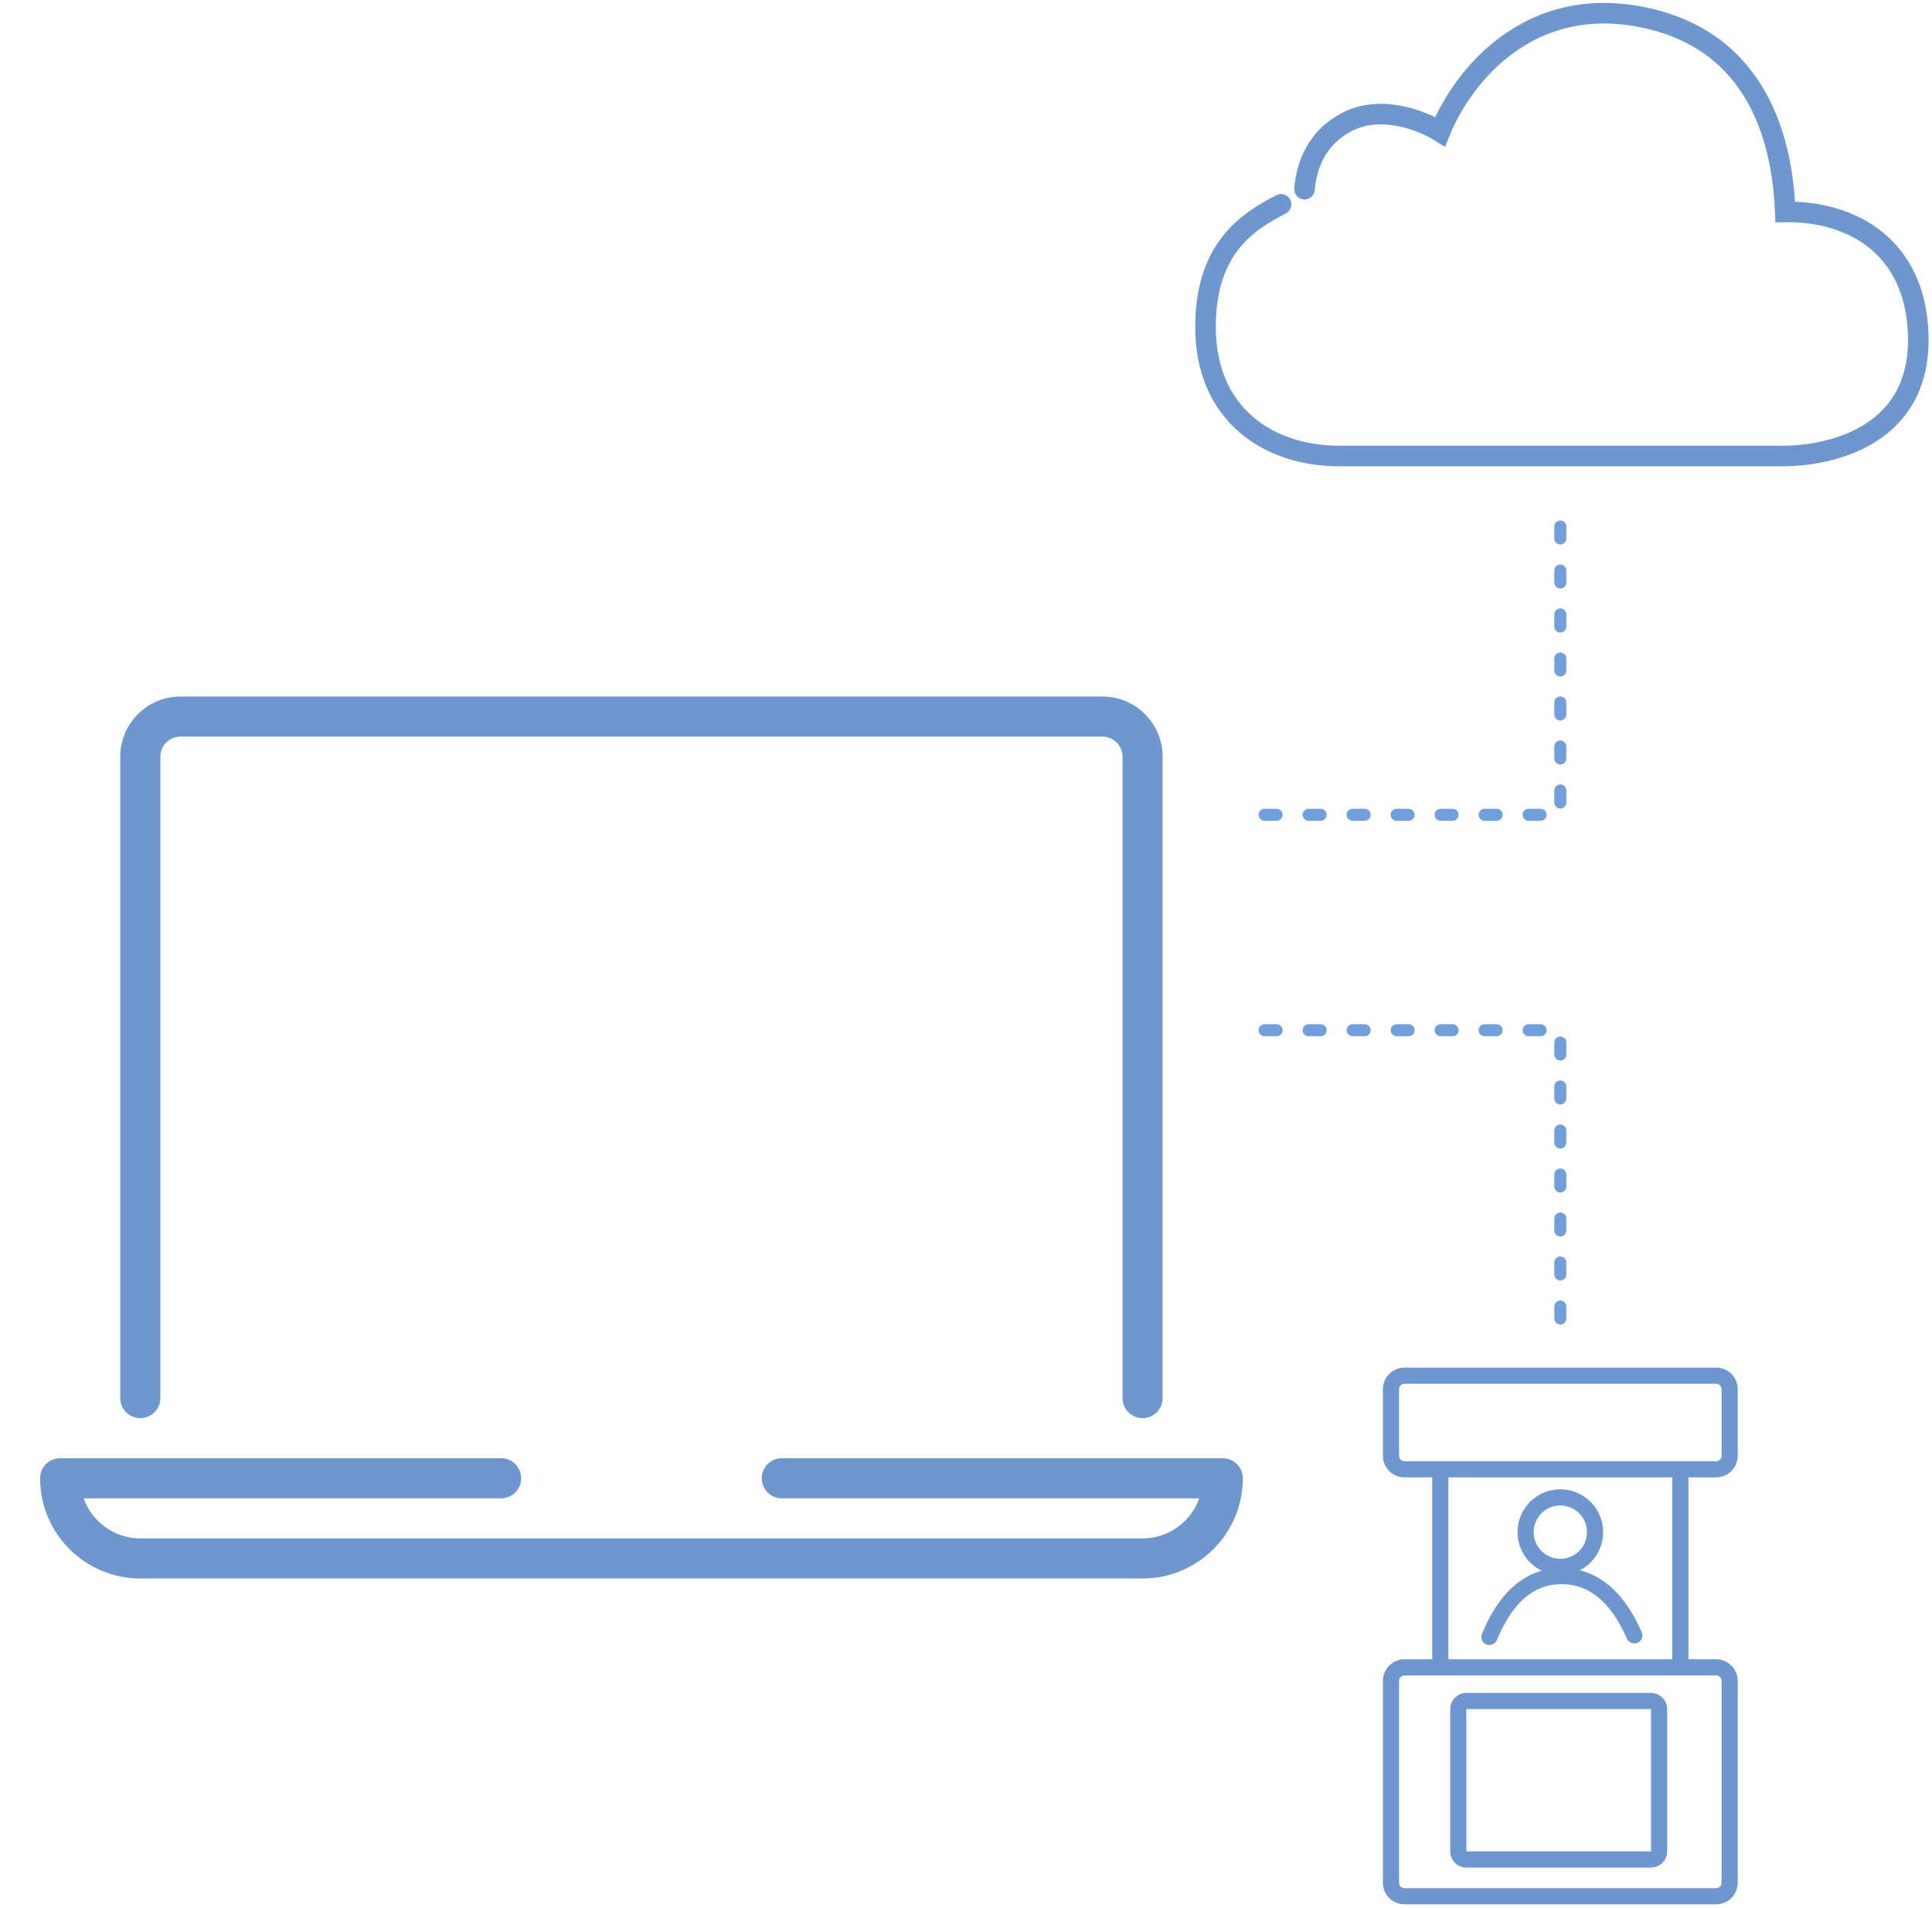 <?xml version="1.0" encoding="UTF-8"?> <svg xmlns="http://www.w3.org/2000/svg" width="483" height="477" viewBox="0 0 483 477" fill="none"> <path d="M326.129 47.284C326.485 43.01 328.183 34.772 336.991 30.368C345.539 26.094 355.748 30.249 360.021 32.92C365.363 19.624 382.016 -2.131 411.78 4.548C441.933 11.314 445.731 39.41 446.325 52.982C463.301 52.745 478.966 61.904 479.564 83.847C480.276 109.964 456.059 114 445.85 114C440.342 114 369.479 114 334.736 114C317.404 114 301.378 103.838 301.378 81.71C301.378 61.529 312.537 55.149 320.253 51.083" stroke="#6E96CF" stroke-width="5.146" stroke-linecap="round"></path> <path fill-rule="evenodd" clip-rule="evenodd" d="M345.733 347.291C345.733 344.317 348.144 341.906 351.118 341.906H429.042C432.016 341.906 434.427 344.317 434.427 347.291V363.965C434.427 366.939 432.016 369.35 429.042 369.35H422.101V414.829H429.042C432.016 414.829 434.427 417.24 434.427 420.214V470.709C434.427 473.683 432.016 476.094 429.042 476.094H351.118C348.144 476.094 345.733 473.683 345.733 470.709V420.214C345.733 417.24 348.144 414.829 351.118 414.829H358.061V369.35H351.118C348.144 369.35 345.733 366.939 345.733 363.965V347.291ZM418.062 414.829V369.35H362.1V414.829H418.062ZM351.118 345.945C350.375 345.945 349.772 346.548 349.772 347.291V363.965C349.772 364.708 350.375 365.311 351.118 365.311H429.042C429.785 365.311 430.388 364.708 430.388 363.965V347.291C430.388 346.548 429.785 345.945 429.042 345.945H351.118ZM351.118 418.868C350.375 418.868 349.772 419.471 349.772 420.214V470.709C349.772 471.452 350.375 472.055 351.118 472.055H429.042C429.785 472.055 430.388 471.452 430.388 470.709V420.214C430.388 419.471 429.785 418.868 429.042 418.868H351.118ZM366.595 423.241C364.365 423.241 362.556 425.049 362.556 427.28V462.855C362.556 465.086 364.365 466.894 366.595 466.894H412.752C414.983 466.894 416.791 465.086 416.791 462.855V427.28C416.791 425.049 414.983 423.241 412.752 423.241H366.595ZM366.595 427.28H412.752V462.855H366.595V427.28Z" fill="#6E96CF"></path> <path fill-rule="evenodd" clip-rule="evenodd" d="M390.08 376.381C386.4 376.381 383.417 379.365 383.417 383.045C383.417 386.724 386.4 389.708 390.08 389.708C393.76 389.708 396.743 386.724 396.743 383.045C396.743 379.365 393.76 376.381 390.08 376.381ZM379.378 383.045C379.378 377.134 384.169 372.342 390.08 372.342C395.991 372.342 400.782 377.134 400.782 383.045C400.782 388.955 395.991 393.747 390.08 393.747C384.169 393.747 379.378 388.955 379.378 383.045Z" fill="#6E96CF"></path> <path fill-rule="evenodd" clip-rule="evenodd" d="M378.994 401.736C376.823 404.344 375.313 407.403 374.257 409.957C373.831 410.988 372.673 411.519 371.628 411.127V411.127C370.584 410.736 370.049 409.571 370.473 408.539C371.61 405.768 373.325 402.232 375.89 399.151C379.121 395.272 383.795 392.014 390.365 392.014C396.912 392.014 401.619 395.181 404.904 398.968C407.504 401.965 409.267 405.406 410.445 408.109C410.89 409.131 410.38 410.307 409.344 410.72V410.72C408.307 411.133 407.139 410.626 406.69 409.605C405.6 407.12 404.052 404.149 401.853 401.614C399.106 398.448 395.432 396.053 390.365 396.053C385.321 396.053 381.695 398.493 378.994 401.736Z" fill="#6E96CF"></path> <path d="M285.644 354.542C282.878 354.542 280.632 352.297 280.632 349.531V189.169C280.632 186.413 278.377 184.158 275.621 184.158H45.102C42.346 184.158 40.09 186.413 40.09 189.169V349.531C40.09 352.297 37.845 354.542 35.079 354.542C32.313 354.542 30.068 352.297 30.068 349.531V189.169C30.068 180.881 36.813 174.135 45.102 174.135H275.621C283.91 174.135 290.655 180.881 290.655 189.169V349.531C290.655 352.297 288.41 354.542 285.644 354.542Z" fill="#6E96CF"></path> <path d="M285.643 394.632H35.079C21.258 394.632 10.023 383.397 10.023 369.576C10.023 366.81 12.268 364.565 15.034 364.565H125.282C128.048 364.565 130.293 366.81 130.293 369.576C130.293 372.342 128.048 374.587 125.282 374.587H20.907C22.972 380.42 28.544 384.61 35.079 384.61H285.643C292.178 384.61 297.751 380.42 299.815 374.587H195.44C192.674 374.587 190.429 372.342 190.429 369.576C190.429 366.81 192.674 364.565 195.44 364.565H305.689C308.455 364.565 310.7 366.81 310.7 369.576C310.7 383.397 299.465 394.632 285.643 394.632Z" fill="#6E96CF"></path> <path d="M316.153 203.703L390.08 203.703L390.08 128.566" stroke="url(#paint0_linear_1122_27)" stroke-width="3" stroke-linecap="round" stroke-dasharray="3 8"></path> <path d="M316.153 257.559L390.08 257.559L390.08 332.697" stroke="url(#paint1_linear_1122_27)" stroke-width="3" stroke-linecap="round" stroke-dasharray="3 8"></path> <defs> <linearGradient id="paint0_linear_1122_27" x1="466.785" y1="204.203" x2="405.746" y2="204.203" gradientUnits="userSpaceOnUse"> <stop stop-color="#38A4B9"></stop> <stop offset="1" stop-color="#719FDB"></stop> </linearGradient> <linearGradient id="paint1_linear_1122_27" x1="466.785" y1="257.059" x2="405.746" y2="257.059" gradientUnits="userSpaceOnUse"> <stop stop-color="#38A4B9"></stop> <stop offset="1" stop-color="#719FDB"></stop> </linearGradient> </defs> </svg> 